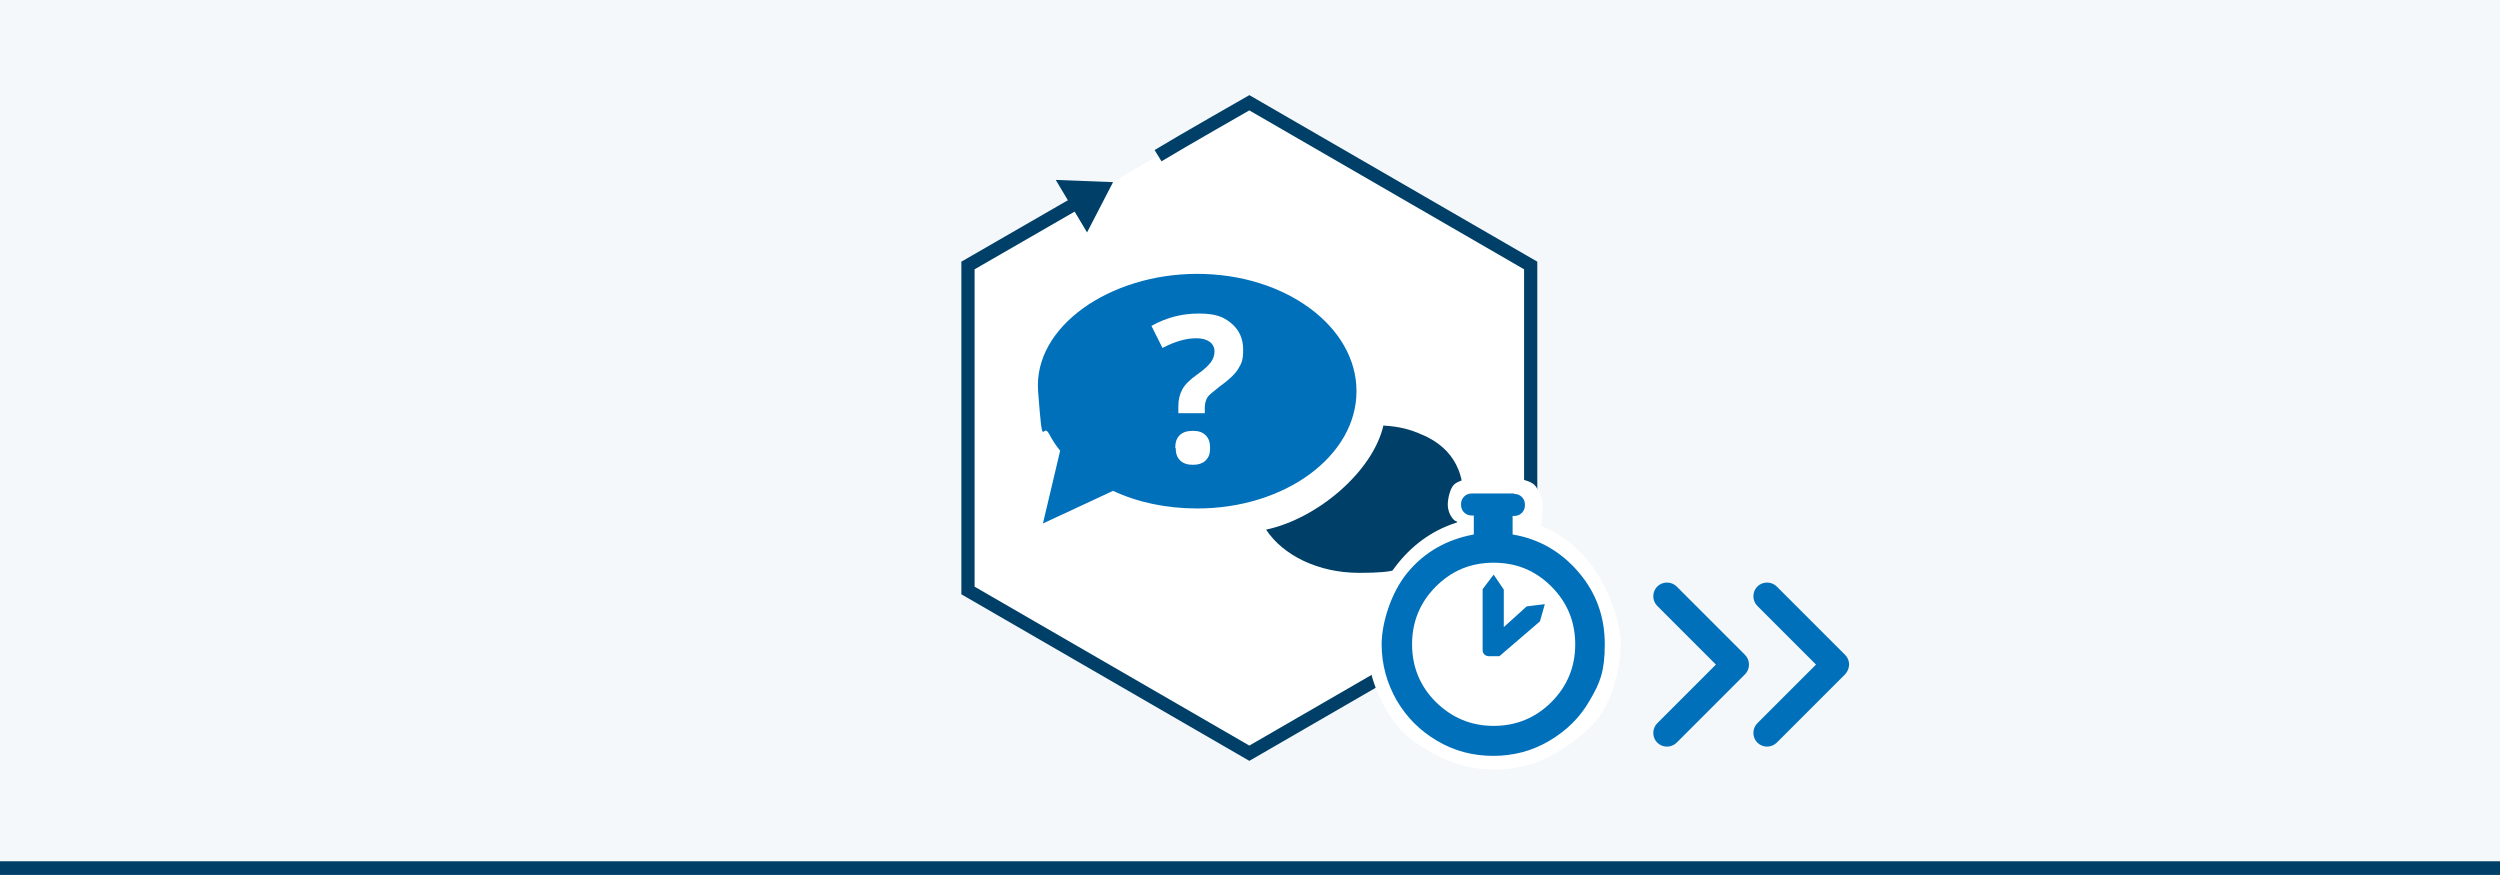 <?xml version="1.0" encoding="UTF-8"?>
<svg xmlns="http://www.w3.org/2000/svg" id="Ebene_1" data-name="Ebene 1" version="1.1" viewBox="0 0 566.9 198.4">
  <defs>
    <style>
      .cls-1 {
        fill: #0070ba;
      }

      .cls-1, .cls-2, .cls-3, .cls-4 {
        stroke-width: 0px;
      }

      .cls-2 {
        fill: #f4f8fb;
      }

      .cls-3 {
        fill: #004068;
      }

      .cls-5 {
        isolation: isolate;
      }

      .cls-4, .cls-6 {
        fill: #fff;
      }

      .cls-6 {
        stroke: #004068;
        stroke-miterlimit: 10;
        stroke-width: 3px;
      }
    </style>
  </defs>
  <rect class="cls-2" y="0" width="566.9" height="198.4"></rect>
  <g id="Ebene_1-2" data-name="Ebene 1-2">
    <path class="cls-6" d="M244.3,45.9c-6.2,3.6-24.8,14.3-24.8,14.3v73.7l63.8,36.9,63.8-36.9V60.2l-63.8-36.9s-15.6,8.9-20.7,12"></path>
    <polygon class="cls-3" points="239.4 40.8 246.5 52.7 252.4 41.3 239.4 40.8"></polygon>
  </g>
  <rect class="cls-3" y="195.3" width="566.9" height="3.1"></rect>
  <g>
    <g id="Speech_Bubble" data-name="Speech Bubble">
      <g id="Bubbles">
        <path id="Shadow" class="cls-1" d="M271.5,62.1c-19.9,0-37.2,12-36.1,26.6s.9,6.7,2.5,9.7c.7,1.3,1.5,2.6,2.5,3.8h0l-3.9,16.5,15.9-7.4c5.5,2.6,12.1,4,19.1,4,19.9,0,36.1-11.9,36.1-26.6s-16.2-26.6-36.1-26.6Z"></path>
        <path class="cls-3" d="M330.2,118.9c1-2,1.6-4.1,1.6-6.3,0-9.6-6.6-13-10.2-14.4-1.7-.7-4.1-1.5-7.9-1.7-2.4,10.4-14.9,21.1-26.6,23.6,3.8,5.8,11.8,9.8,21.1,9.8s8.8-1,12.4-2.6l10.4,4.8-2.6-10.7c.6-.8,1.2-1.6,1.6-2.5,0,0,.2,0,.2,0Z"></path>
      </g>
    </g>
    <path class="cls-4" d="M267.2,93.8v-1.7c0-1.4.3-2.7.9-3.8s1.7-2.2,3.4-3.4c1.6-1.1,2.6-2.1,3.1-2.8s.8-1.5.8-2.4-.4-1.7-1.1-2.2-1.7-.8-3-.8c-2.3,0-4.8.7-7.7,2.2l-2.5-5c3.4-1.9,6.9-2.8,10.7-2.8s5.6.7,7.4,2.2,2.7,3.5,2.7,6-.4,3.1-1.1,4.3-2.2,2.6-4.3,4.1c-1.4,1.1-2.4,1.9-2.7,2.4s-.6,1.3-.6,2.2v1.4h-6,0ZM266.5,101.6c0-1.3.3-2.2,1-2.9s1.7-1,3-1,2.2.3,2.9,1,1,1.6,1,2.9-.3,2.1-1,2.8-1.7,1-2.9,1-2.2-.3-2.9-1-1-1.6-1-2.8h-.1Z"></path>
  </g>
  <g class="cls-5">
    <path class="cls-1" d="M338.4,172.5c-4.8,0-9.2-1.2-13.3-3.5-4.1-2.4-7.3-5.6-9.6-9.6-2.4-4.1-3.5-8.5-3.5-13.3s2.1-12.2,6.3-17.1c3.9-4.7,8.9-7.6,14.7-8.8v-2.1c-.6,0-1.2-.5-1.7-.9-.7-.7-1.1-1.6-1.1-2.6s.4-1.9,1.1-2.6,1.6-1.1,2.6-1.1h9.1c1,0,1.9.4,2.6,1.1s1.1,1.6,1.1,2.6-.4,1.9-1.1,2.6c-.5.5-1.1.8-1.7.9v2.1c5.8,1.2,10.8,4.2,14.7,8.8,4.2,4.9,6.3,10.7,6.3,17.1s-1.2,9.2-3.5,13.3c-2.4,4-5.6,7.3-9.6,9.6-4.1,2.3-8.6,3.5-13.4,3.5Z"></path>
    <path class="cls-4" d="M343.3,112c.7,0,1.3.2,1.8.7s.7,1.1.7,1.8-.2,1.3-.7,1.8-1.1.7-1.8.7h-.3v4.2c6,1,11,3.9,15,8.6,4,4.7,5.9,10.1,5.9,16.3s-1.1,8.8-3.4,12.7c-2.2,3.9-5.3,6.9-9.2,9.2s-8.1,3.4-12.7,3.4-8.8-1.1-12.7-3.4-6.9-5.3-9.2-9.2c-2.2-3.9-3.4-8.1-3.4-12.7s2-11.6,5.9-16.3,9-7.5,15-8.6v-4.3h-.4c-.7,0-1.3-.2-1.8-.7s-.7-1.1-.7-1.8.2-1.3.7-1.8,1.1-.7,1.8-.7h9.5M338.7,164.6c5.1,0,9.5-1.8,13.1-5.4,3.6-3.6,5.4-8,5.4-13.1s-1.8-9.5-5.4-13.1-7.9-5.4-13.1-5.4-9.5,1.8-13.1,5.4-5.4,8-5.4,13.1,1.8,9.5,5.4,13.1c3.7,3.6,8,5.4,13.1,5.4M338.7,130.3l2.3,3.4v8.5l5.2-4.7,4.1-.5-1.1,3.9-9.2,7.9h-2.3c-.4,0-.8-.1-1.1-.4-.3-.3-.4-.6-.4-1v-13.8l2.5-3.3M343.3,108.5h-9.1c-1.4,0-3.6.5-4.5,1.4s-1.4,3.2-1.4,4.5.5,2.6,1.4,3.5c.4.4,1.9.8,2.4.9v-.8c-5.7,1.4-10.5,4.4-14.4,8.9-4.4,5.1-7.6,12.1-7.6,18.9s2.2,11.7,4.7,15.9c2.4,4.2,5.8,6.7,10.1,9.1s8.9,3.7,13.9,3.7,9.7-1.2,13.9-3.7c4.2-2.4,8.7-5.8,11.1-10.1s3.7-9.9,3.7-14.9-3.2-13.8-7.6-18.9c-3.9-4.6-8.7-7.6-14.4-8.9v.8c.5-.2,3,1.8,3.4,1.5.9-.9.9-4.7.9-6s-1-3.5-1.9-4.4c-1-.9-3.3-1.4-4.6-1.4h0Z"></path>
  </g>
  <path class="cls-1" d="M380.2,168.4c-1.2,1.2-3.2,1.2-4.4,0-1.2-1.2-1.2-3.2,0-4.4l13.3-13.3-13.3-13.3c-1.2-1.2-1.2-3.2,0-4.4s3.2-1.2,4.4,0l15.5,15.5c1.2,1.2,1.2,3.2,0,4.4l-15.5,15.5h0ZM418.4,152.9l-15.5,15.5c-1.2,1.2-3.2,1.2-4.4,0-1.2-1.2-1.2-3.2,0-4.4l13.3-13.3-13.3-13.3c-1.2-1.2-1.2-3.2,0-4.4s3.2-1.2,4.4,0l15.5,15.5c1.2,1.2,1.2,3.1,0,4.4h0Z"></path>
</svg>
